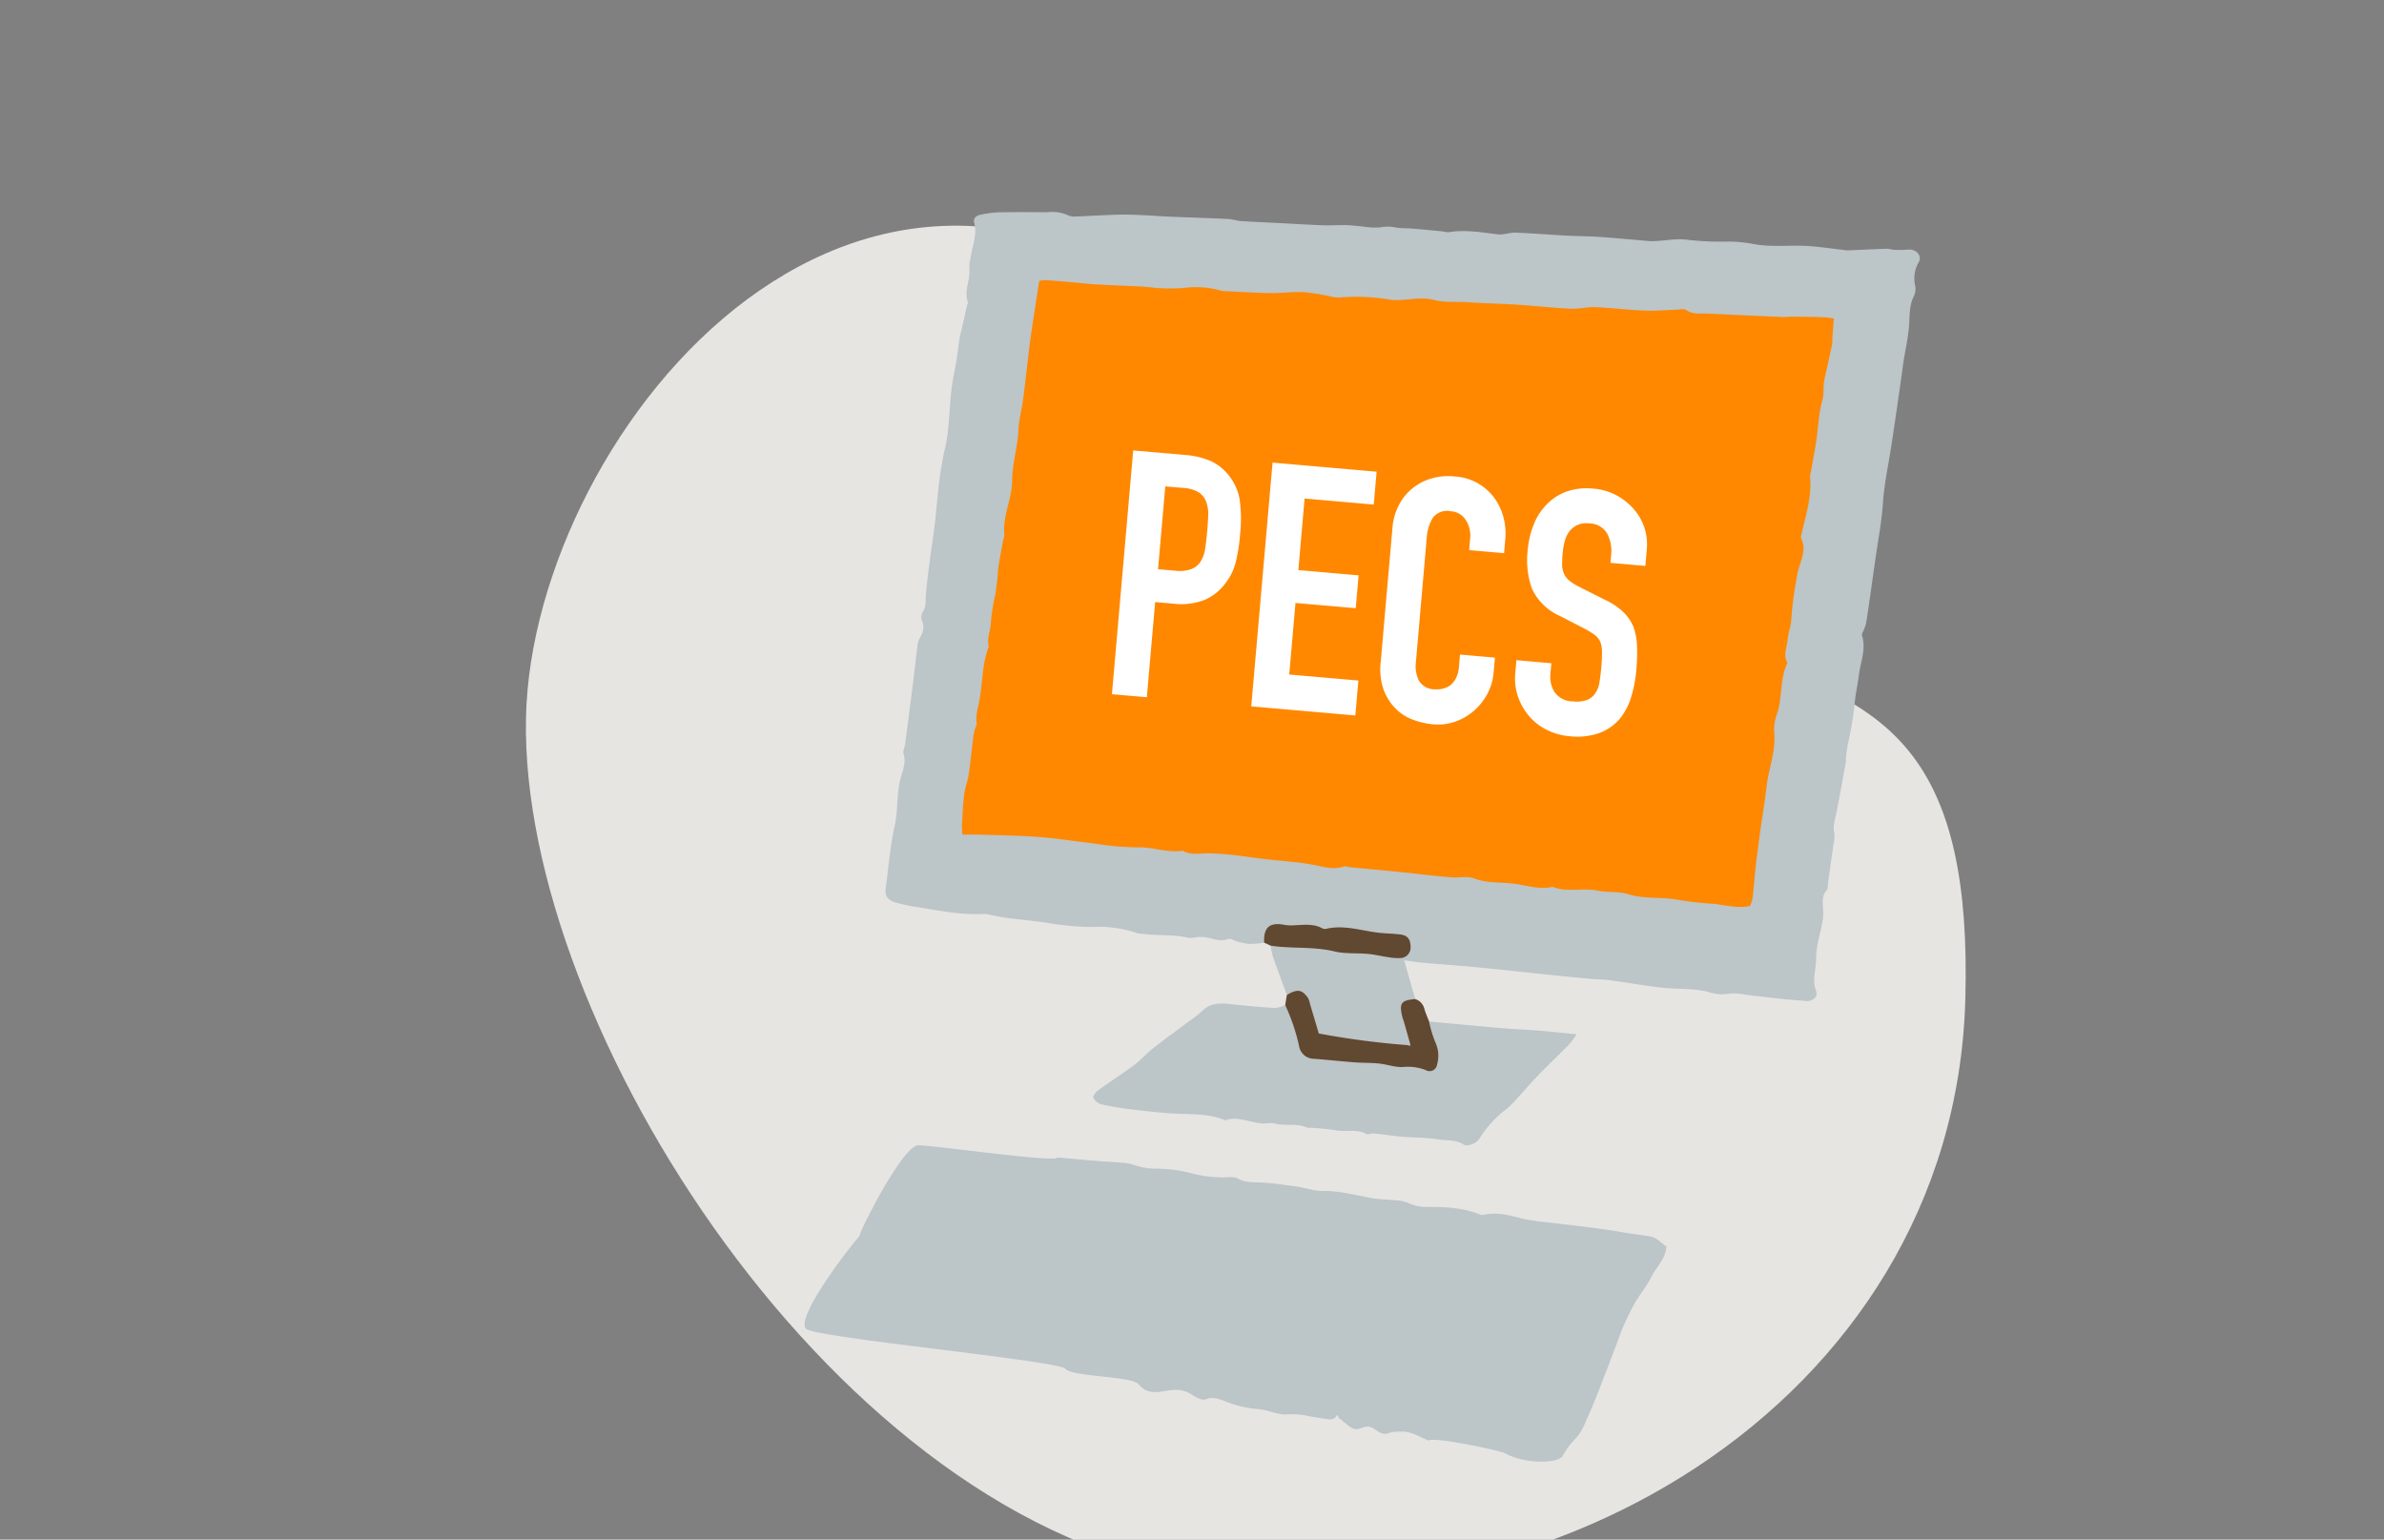 <svg xmlns="http://www.w3.org/2000/svg" xmlns:xlink="http://www.w3.org/1999/xlink" width="480" height="310" viewBox="0 0 480 310">
  <rect x="0" y="0" width="480" height="310" fill="#808080" stroke="none"/>
  <defs>
    <clipPath id="clip-path">
      <rect id="Rectangle_7412" data-name="Rectangle 7412" width="480" height="310" transform="translate(-19135 -7529)" fill="#fff"/>
    </clipPath>
    <clipPath id="clip-path-2">
      <rect id="Rectangle_7249" data-name="Rectangle 7249" width="224.541" height="251.594" fill="none"/>
    </clipPath>
  </defs>
  <g id="Mask_Group_18618" data-name="Mask Group 18618" transform="translate(19135 7529)" clip-path="url(#clip-path)">
    <path id="Path_8126" data-name="Path 8126" d="M2960.42,100.848c-68.711,27.555-113.228,115.384-69.065,185.027,51.425,81.1,77.928-.637,183.953,23.767s119.613-81.788,90.891-133.986S3029.13,73.294,2960.42,100.848Z" transform="translate(-16502.115 -5473.894) rotate(-146)" fill="#fffdfa" opacity="0.8"/>
    <g id="Group_18297" data-name="Group 18297" transform="translate(-18973 -7486.284)">
      <g id="Group_18296" data-name="Group 18296" clip-path="url(#clip-path-2)">
        <path id="Path_8862" data-name="Path 8862" d="M97.453,147.1a21.175,21.175,0,0,1-2.907.253,13.524,13.524,0,0,1-2.6-.525c-.578-.142-1.252-.651-1.684-.484-1.652.64-3.114-.1-4.65-.349a8.479,8.479,0,0,0-1.761-.028,5.934,5.934,0,0,1-1.554.167c-3.069-.762-6.231-.386-9.322-.83a5.575,5.575,0,0,1-1.118-.137,23.282,23.282,0,0,0-8.874-1.235,59.234,59.234,0,0,1-9.882-.943c-2.456-.333-4.928-.551-7.386-.873-1.253-.165-2.49-.445-3.733-.677a2.936,2.936,0,0,0-.656-.151c-4.522.286-8.915-.572-13.343-1.312a33.088,33.088,0,0,1-4.779-.989c-1.484-.477-2.165-1.274-1.964-2.757.576-4.242.906-8.538,1.82-12.706.693-3.157.37-6.382,1.177-9.49.426-1.643,1.186-3.228.588-5.032-.164-.494.234-1.157.313-1.75q.727-5.476,1.422-10.955c.364-2.9.68-5.816,1.057-8.719a4.317,4.317,0,0,1,.539-1.943,3.449,3.449,0,0,0,.378-3.418,2.212,2.212,0,0,1,.161-1.73c.746-1.035.543-2.146.631-3.263.152-1.945.383-3.886.634-5.822.366-2.83.8-5.651,1.164-8.481.21-1.637.3-3.29.513-4.928A76.923,76.923,0,0,1,32.994,48.4c1.253-4.835.949-9.807,1.786-14.659.23-1.332.517-2.654.73-3.987.237-1.484.4-2.979.634-4.464.1-.654.3-1.295.448-1.942s.3-1.291.445-1.938c.21-.93.411-1.861.626-2.789.034-.144.211-.31.173-.406-.923-2.3.5-4.5.246-6.785a9.68,9.68,0,0,1,.283-2.425c.343-2.279,1.341-4.479.7-6.874-.252-.943.458-1.437,1.223-1.6a21.065,21.065,0,0,1,3.8-.5c3.253-.069,6.508-.03,9.761-.022a7.843,7.843,0,0,1,4.2.657A3.03,3.03,0,0,0,59.6.868C62.431.763,65.264.584,68.1.505,69.735.46,71.375.528,73.011.6,74.741.669,76.466.831,78.2.9c3.992.169,7.988.286,11.979.475.894.042,1.773.366,2.668.423,2.89.185,5.785.3,8.678.453,2.6.134,5.208.306,7.815.394,1.547.053,3.1-.065,4.649-.029,1.1.025,2.2.186,3.3.269a14.176,14.176,0,0,0,3.568.174,8.116,8.116,0,0,1,3.329.078,19.462,19.462,0,0,0,2.415.119c2.242.186,4.482.4,6.722.609a5.677,5.677,0,0,0,1.338.165c3.311-.532,6.554.038,9.824.442,1.157.143,2.386-.387,3.571-.343,3.385.126,6.764.409,10.147.591,2.286.122,4.58.118,6.863.275,3.371.234,6.736.568,10.1.843a10.317,10.317,0,0,0,1.35-.038c2.029-.106,4.1-.534,6.077-.248a58.149,58.149,0,0,0,8.05.377,27.634,27.634,0,0,1,5.162.455c3.827.757,7.685.167,11.513.46,2.244.172,4.476.5,6.713.754a5.992,5.992,0,0,0,.9.1c2.591-.1,5.182-.245,7.774-.326.587-.018,1.178.206,1.77.223a23.956,23.956,0,0,0,2.7-.058c1.533-.127,2.771,1.187,2.1,2.477A6.517,6.517,0,0,0,228.565,15a3.656,3.656,0,0,1-.432,2.185c-.837,1.862-.7,3.819-.85,5.774-.176,2.309-.712,4.591-1.064,6.888-.272,1.773-.492,3.555-.749,5.332-.549,3.789-1.094,7.579-1.665,11.365-.6,3.992-1.5,7.962-1.766,11.975-.215,3.295-.8,6.54-1.288,9.758-.723,4.81-1.339,9.641-2.1,14.448a7.832,7.832,0,0,1-.425,1.28c-.147.425-.518.92-.409,1.26.866,2.684-.27,5.213-.6,7.779-.277,2.154-.77,4.265-.929,6.461a75.965,75.965,0,0,1-1.329,7.688c-.144.81-.253,1.627-.354,2.444-.047.374.009.763-.057,1.132-.6,3.321-1.174,6.648-1.843,9.955-.295,1.46-.812,2.854-.455,4.4a5.892,5.892,0,0,1-.162,2.006c-.368,2.678-.752,5.355-1.129,8.032-.063.447.04,1.038-.21,1.319-1.218,1.37-.771,2.942-.726,4.487a9.924,9.924,0,0,1-.2,2.015c-.434,2.442-1.257,4.882-1.243,7.318.013,2.133-.865,4.246-.026,6.441.488,1.281-.692,2.243-2.137,2.084-1.339-.146-2.69-.2-4.031-.339-2.686-.287-5.37-.591-8.051-.925a10.124,10.124,0,0,0-3.548-.156,8.433,8.433,0,0,1-3.78-.353c-3.146-.859-6.38-.531-9.554-.91-3.5-.418-6.98-1.029-10.476-1.5-1.309-.176-2.641-.161-3.958-.283q-4.379-.4-8.753-.862c-4.554-.469-9.1-.985-13.661-1.422-3.646-.349-7.3-.6-10.949-.919-1.244-.111-2.48-.313-4.021-.513l2.223,7.8c-2.716,1.617-2.731,1.7-1.627,4.811.476,1.341,1.072,2.684.523,4.164a1.183,1.183,0,0,1-.518.463c-1.8.64-3.68.228-5.382-.089-3.343-.625-6.727-.9-10.07-1.477a4.175,4.175,0,0,1-3.647-3.218c-.207-.725-.451-1.442-.648-2.17-.9-3.32-1.086-3.455-4.465-3.3-.945-2.584-1.912-5.16-2.819-7.756a16.1,16.1,0,0,1-.451-2.184c.649-.586,1.435-.326,2.164-.323,6.948.039,13.78,1.323,20.671,1.978a10.016,10.016,0,0,0,2.922.168c.886-.174,1.574-.6,1.607-1.609.034-1.064-.515-1.859-1.565-1.849-4.765.046-9.289-1.913-14.15-1.439-2.483.242-5.08-.376-7.62-.605-2.724-.246-4.558.31-5.329,3.086" transform="translate(-4.918 0)" fill="#bcc5c8"/>
        <path id="Path_8863" data-name="Path 8863" d="M107.581,299.561c-.217-.562.262.541,0,0-.7-1.441,0,0-1.622.292a49.6,49.6,0,0,1-5.2-.852c-4.6-.636-2.877.479-7.372-.849a10.194,10.194,0,0,0-2.322-.413,22.275,22.275,0,0,1-6.613-1.651c-4.622-1.731-2.568,1.243-6.693-1.362-3.938-2.487-7.467,1.667-10.505-1.972-1.4-1.68-13.392-1.472-14.765-3.123C51.1,287.963,1.474,283.34.247,281.539c-1.846-2.129,7.1-14.338,10.789-18.6-.246-.355,8.2-17.407,11.642-18.285,1.221-.312,28.163,3.594,28.208,2.434,2.683.238,5.365.487,8.049.708,1.631.135,3.267.2,4.9.351a7.935,7.935,0,0,1,2.418.444,13.964,13.964,0,0,0,4.871.749,29.515,29.515,0,0,1,7.319,1.078,23.788,23.788,0,0,0,5.127.657c1.249.115,2.733-.275,3.711.274,1.706.958,3.394.675,5.129.8,2.238.158,4.464.5,6.69.8.81.11,1.6.336,2.41.488a11.661,11.661,0,0,0,2.422.393c3.5-.1,6.848.823,10.246,1.439,1.471.266,2.989.257,4.479.427a8.206,8.206,0,0,1,2.838.527,8.076,8.076,0,0,0,3.916.813c3.6.017,7.192.161,10.6,1.552a1.329,1.329,0,0,0,.676.053c2.916-.657,5.651.223,8.435.888a46.2,46.2,0,0,0,4.893.664c4.758.608,9.543,1.061,14.262,1.891,2.038.359,4.082.577,6.1.926,1.13.2,2.1,1.309,3.15,2.011-.2,2.521-2.035,4.1-3.021,6.078-1.06,2.128-2.69,3.97-3.778,6.087a50.984,50.984,0,0,0-2.932,6.621c-.289.842-5.652,15.021-6.246,15.758-1.869,4.876-2.555,3.407-5.016,7.76-1.316,1.444-7.682,1.445-11.452-.662-.988-.553-14.411-3.426-15.46-2.555-4.259-1.988-4.259-1.988-7.539-1.7-2.862,1.367-3.046-2.1-5.962-.852-1.809.775-2.637-.609-4.536-2" transform="translate(0 -56.748)" fill="#bcc5c8"/>
        <path id="Path_8864" data-name="Path 8864" d="M143.289,211.1c4.944.451,9.885.923,14.831,1.344,2.477.21,4.965.3,7.442.5,2.361.191,4.716.456,7.417.723a19.854,19.854,0,0,1-1.5,2.044c-2.048,2.081-4.17,4.091-6.2,6.187-1.554,1.6-3,3.308-4.517,4.952a20.207,20.207,0,0,1-1.76,1.756,22.531,22.531,0,0,0-5.564,6.027c-.5.9-2.392,1.752-3.149,1.257-1.631-1.068-3.488-.786-5.224-1.066-2.394-.386-4.855-.338-7.282-.539-1.568-.129-3.125-.376-4.688-.559a9.579,9.579,0,0,0-1.316-.083c-.373.008-.846.269-1.1.121-1.931-1.131-4.079-.356-6.1-.757a49.881,49.881,0,0,0-5.15-.518c-.225-.021-.488.067-.676-.02-2.094-.973-4.4-.262-6.547-.849a3.591,3.591,0,0,0-1.351-.04c-2.914.364-5.662-1.655-8.62-.589-2.838-1.237-5.838-1.2-8.86-1.3-3.22-.1-6.437-.49-9.643-.858a62.334,62.334,0,0,1-6.445-1.072,2.609,2.609,0,0,1-1.605-1.332c-.134-.312.534-1.166,1.025-1.521,2.37-1.721,4.85-3.294,7.2-5.046,1.383-1.033,2.529-2.379,3.891-3.446,2.47-1.935,5.024-3.76,7.536-5.643a20.746,20.746,0,0,0,2.3-1.827c1.637-1.634,3.6-1.578,5.677-1.352,2.989.325,5.987.6,8.988.777a6.4,6.4,0,0,0,2.038-.6c1.3.872,1.511,2.361,2.051,3.657a14.464,14.464,0,0,1,.392,1.534c1.479,5.08,1.5,4.881,6.784,5.344,3.811.333,7.667.29,11.439,1.174,2.488.584,5.119-.065,7.632.7.96.293,1.516-.408,1.768-1.322a6.2,6.2,0,0,0-.488-3.74c-.432-1.289-1.477-2.526-.617-4.026" transform="translate(-17.551 -48.129)" fill="#bcc5c8"/>
        <path id="Path_8865" data-name="Path 8865" d="M154.967,210.33a22.5,22.5,0,0,0,1.3,4.276,6.417,6.417,0,0,1,.3,4.4,1.517,1.517,0,0,1-2.269,1.1,9.743,9.743,0,0,0-4.6-.619c-1.594.07-3.207-.54-4.827-.709-1.6-.167-3.227-.111-4.836-.233-2.751-.21-5.5-.5-8.247-.723a3.031,3.031,0,0,1-3-2.568,39.589,39.589,0,0,0-2.792-8.249q.164-1.01.329-2.02c2.313-1.415,3.166-.915,4.246.567A4.21,4.21,0,0,1,131,206.83c.577,1.93,1.151,3.862,1.759,5.9a162.616,162.616,0,0,0,17.866,2.346c.343.077.377-.212.486-.412-.4-1.423-.8-2.846-1.208-4.268-.1-.356-.257-.7-.341-1.059-.634-2.73-.229-3.276,2.607-3.539a2.765,2.765,0,0,1,1.862,2.033c.253.849.619,1.664.935,2.495" transform="translate(-29.229 -47.355)" fill="#614831"/>
        <path id="Path_8866" data-name="Path 8866" d="M120.479,190.394c-.17-3.121,1.116-4.193,4.2-3.569a8.532,8.532,0,0,0,2,.055c1.806-.072,3.623-.331,5.336.541a1.409,1.409,0,0,0,.86.2c3.581-.871,7,.319,10.487.747,1.487.182,3,.183,4.483.361,1.528.182,2.1.96,2.115,2.624a2.122,2.122,0,0,1-2.13,2.141,11.346,11.346,0,0,1-2.472-.2c-1.335-.192-2.654-.522-3.994-.645-2.248-.207-4.584.022-6.745-.5-4.249-1.033-8.59-.5-12.84-1.16l-1.3-.594" transform="translate(-27.944 -43.298)" fill="#614831"/>
        <path id="Path_8867" data-name="Path 8867" d="M216.793,25.558c-.128,1.69-.222,2.885-.306,4.081a8.34,8.34,0,0,1-.046,1.131q-.744,3.508-1.535,7c-.324,1.439-.025,2.885-.459,4.4-.715,2.486-.758,5.159-1.147,7.744-.323,2.154-.737,4.293-1.111,6.439A4.278,4.278,0,0,0,212,57.461c.4,3.9-.826,7.547-1.648,11.259-.081.366-.277.824-.14,1.1,1.279,2.583-.4,4.869-.763,7.256a72.856,72.856,0,0,0-1.227,9.078c-.032,1.329-.632,2.638-.72,3.973-.1,1.54-.958,3.084-.108,4.65a.284.284,0,0,1,0,.223c-1.454,3.14-.958,6.665-1.955,9.9a9.685,9.685,0,0,0-.669,3.75c.44,3.834-1.068,7.352-1.5,11.036-.339,2.908-.833,5.8-1.233,8.7-.347,2.526-.685,5.054-.976,7.588-.243,2.1-.389,4.21-.629,6.31a8.37,8.37,0,0,1-.49,1.543c-2.608.581-5.111-.23-7.639-.444a69.45,69.45,0,0,1-6.935-.792c-3.327-.623-6.747-.1-10.064-1.144-1.895-.6-4.06-.273-6.034-.694-3.014-.641-6.147.427-9.09-.771-2.578.6-5.078-.256-7.564-.6-2.735-.38-5.542-.062-8.244-1.094-1.331-.508-2.993-.109-4.5-.214-1.872-.13-3.736-.349-5.6-.543-.968-.1-1.931-.248-2.9-.343-4.038-.4-8.076-.781-12.113-1.174-.372-.036-.788-.236-1.105-.129-2.214.747-4.283.012-6.438-.385-2.942-.541-5.953-.71-8.934-1.048-1.19-.134-2.377-.3-3.568-.432a64.4,64.4,0,0,0-8.517-.791c-1.747.048-3.409.382-5.019-.508-3.081.465-6.017-.8-9.117-.677a59.691,59.691,0,0,1-8.925-.823c-3.632-.409-7.248-1-10.889-1.273-3.98-.3-7.981-.339-11.973-.474-1.091-.037-2.186-.005-3.422-.005a18.669,18.669,0,0,1-.105-1.954c.12-2.072.2-4.151.457-6.207.164-1.327.705-2.6.9-3.929.372-2.492.611-5,.921-7.508a12.948,12.948,0,0,1,.307-1.542c.111-.439.434-.887.38-1.293-.227-1.72.335-3.306.614-4.955.573-3.392.523-6.886,1.711-10.178a.878.878,0,0,0,.088-.44c-.345-1.517.31-2.925.424-4.369a36.478,36.478,0,0,1,.92-5.965,51.428,51.428,0,0,0,.565-5.151c.284-2,.686-3.976,1.045-5.961a3.488,3.488,0,0,0,.214-.872c-.415-3.8,1.554-7.281,1.56-10.964.006-3.488,1.136-6.769,1.28-10.213.088-2.087.674-4.148.945-6.233.463-3.574.835-7.16,1.282-10.736.261-2.084.585-4.162.9-6.24.335-2.224.689-4.444,1.053-6.788a7.942,7.942,0,0,1,1.333-.141c1.725.113,3.448.261,5.17.409,1.644.141,3.284.344,4.93.437,3.214.183,6.432.294,9.647.465,1.046.056,2.086.267,3.131.3a41.95,41.95,0,0,0,4.885-.029,18.128,18.128,0,0,1,7.294.475,3.4,3.4,0,0,0,.889.146c3.087.148,6.173.354,9.262.4,2.233.034,4.476-.3,6.7-.19a48.819,48.819,0,0,1,5.555.884,5.589,5.589,0,0,0,1.554.2,41.043,41.043,0,0,1,10.448.454,8.906,8.906,0,0,0,1.358.065c2.4-.06,4.932-.647,7.163-.066,2.441.635,4.792.32,7.172.5,3.152.239,6.32.265,9.475.47,3.677.239,7.345.648,11.024.829,1.64.08,3.3-.379,4.946-.311,3.3.139,6.6.553,9.9.69,2.131.089,4.274-.114,6.412-.177.675-.019,1.538-.27,1.992.047,1.391.974,2.9.661,4.38.73q7.545.357,15.09.689c.511.022,1.026-.062,1.539-.062q1.908,0,3.816.035c1.038.018,2.078.041,3.114.1.614.037,1.222.154,1.791.23" transform="translate(-9.567 -4.135)" fill="#f80"/>
        <path id="Path_8868" data-name="Path 8868" d="M158.546,217.847l.1.552-.583-.141.485-.411" transform="translate(-36.665 -50.533)" fill="#bcc5c8"/>
      </g>
    </g>
    <path id="Path_8869" data-name="Path 8869" d="M93.426,138.577V89.3h10.589a15.717,15.717,0,0,1,5.121.761,9.816,9.816,0,0,1,4.014,2.7,10.563,10.563,0,0,1,2.492,4.533,28.371,28.371,0,0,1,.692,7.024,34.783,34.783,0,0,1-.382,5.605,11.707,11.707,0,0,1-1.626,4.29,10.3,10.3,0,0,1-3.875,3.772,13.031,13.031,0,0,1-6.367,1.35h-3.6v19.239Zm7.06-42.63v16.747h3.391a7.209,7.209,0,0,0,3.321-.622,3.923,3.923,0,0,0,1.726-1.73,6.342,6.342,0,0,0,.657-2.56q.1-1.523.1-3.392,0-1.73-.07-3.286a7.106,7.106,0,0,0-.623-2.733,3.928,3.928,0,0,0-1.655-1.8,6.6,6.6,0,0,0-3.183-.622Zm21.106,42.63V89.3H142.63v6.644H128.651V110.41h12.181v6.644H128.651v14.465H142.63v7.059Zm48.028-14.049v3.045a10.967,10.967,0,0,1-.865,4.325,11.937,11.937,0,0,1-2.387,3.634,11.519,11.519,0,0,1-3.564,2.526,10.437,10.437,0,0,1-4.394.933,15.775,15.775,0,0,1-4.079-.554,9.648,9.648,0,0,1-3.737-1.942,10.724,10.724,0,0,1-2.733-3.565,12.608,12.608,0,0,1-1.071-5.571V100.237a12.012,12.012,0,0,1,.83-4.492,10.6,10.6,0,0,1,2.354-3.6,10.939,10.939,0,0,1,3.63-2.394,12.19,12.19,0,0,1,4.67-.864,10.7,10.7,0,0,1,8.1,3.252,11.565,11.565,0,0,1,2.388,3.772,12.749,12.749,0,0,1,.865,4.735v2.769h-7.061v-2.354a5.724,5.724,0,0,0-1.176-3.6,3.815,3.815,0,0,0-3.183-1.523,3.586,3.586,0,0,0-3.495,1.628,8.721,8.721,0,0,0-.866,4.117v25.2a6.532,6.532,0,0,0,.936,3.6,3.679,3.679,0,0,0,3.356,1.457,5.118,5.118,0,0,0,1.487-.243,4.443,4.443,0,0,0,1.489-.8,4.224,4.224,0,0,0,1.037-1.522,6.152,6.152,0,0,0,.416-2.429v-2.422ZM198.2,103.489h-7.059V101.9A7.538,7.538,0,0,0,190,97.712a4.22,4.22,0,0,0-3.84-1.764,4.434,4.434,0,0,0-2.352.554,4.615,4.615,0,0,0-1.457,1.384,5.838,5.838,0,0,0-.761,2.041,13.318,13.318,0,0,0-.209,2.387,23.46,23.46,0,0,0,.1,2.428,4.579,4.579,0,0,0,.519,1.73,3.851,3.851,0,0,0,1.214,1.315,11.113,11.113,0,0,0,2.186,1.107l5.4,2.146a13.377,13.377,0,0,1,3.806,2.111,9.116,9.116,0,0,1,2.284,2.8,13.091,13.091,0,0,1,1.038,3.77,37.289,37.289,0,0,1,.276,4.811,25.326,25.326,0,0,1-.622,5.779,12.157,12.157,0,0,1-2.007,4.532,9.945,9.945,0,0,1-3.811,3.039,13.423,13.423,0,0,1-5.746,1.108,12.578,12.578,0,0,1-4.773-.9,11.383,11.383,0,0,1-3.806-2.492,12.135,12.135,0,0,1-2.526-3.7,11.248,11.248,0,0,1-.935-4.6v-2.631h7.061v2.215a5.771,5.771,0,0,0,1.143,3.5,4.448,4.448,0,0,0,3.835,1.559,6.188,6.188,0,0,0,2.8-.52,3.719,3.719,0,0,0,1.558-1.489,5.467,5.467,0,0,0,.657-2.319q.1-1.349.1-3.009a29.754,29.754,0,0,0-.138-3.183,5.491,5.491,0,0,0-.554-2.007,3.877,3.877,0,0,0-1.277-1.245,16.5,16.5,0,0,0-2.111-1.038l-5.052-2.076a11.188,11.188,0,0,1-6.125-4.948,17.021,17.021,0,0,1-1.558-7.716,17.915,17.915,0,0,1,.762-5.26,11.95,11.95,0,0,1,2.284-4.29,10.468,10.468,0,0,1,3.7-2.872,12.382,12.382,0,0,1,5.365-1.071,11.7,11.7,0,0,1,4.809.971,12.369,12.369,0,0,1,3.772,2.561,10.689,10.689,0,0,1,3.183,7.613Z" transform="matrix(0.996, 0.087, -0.087, 0.996, -18992.119, -7535.374)" fill="#fff"/>
  </g>
</svg>

